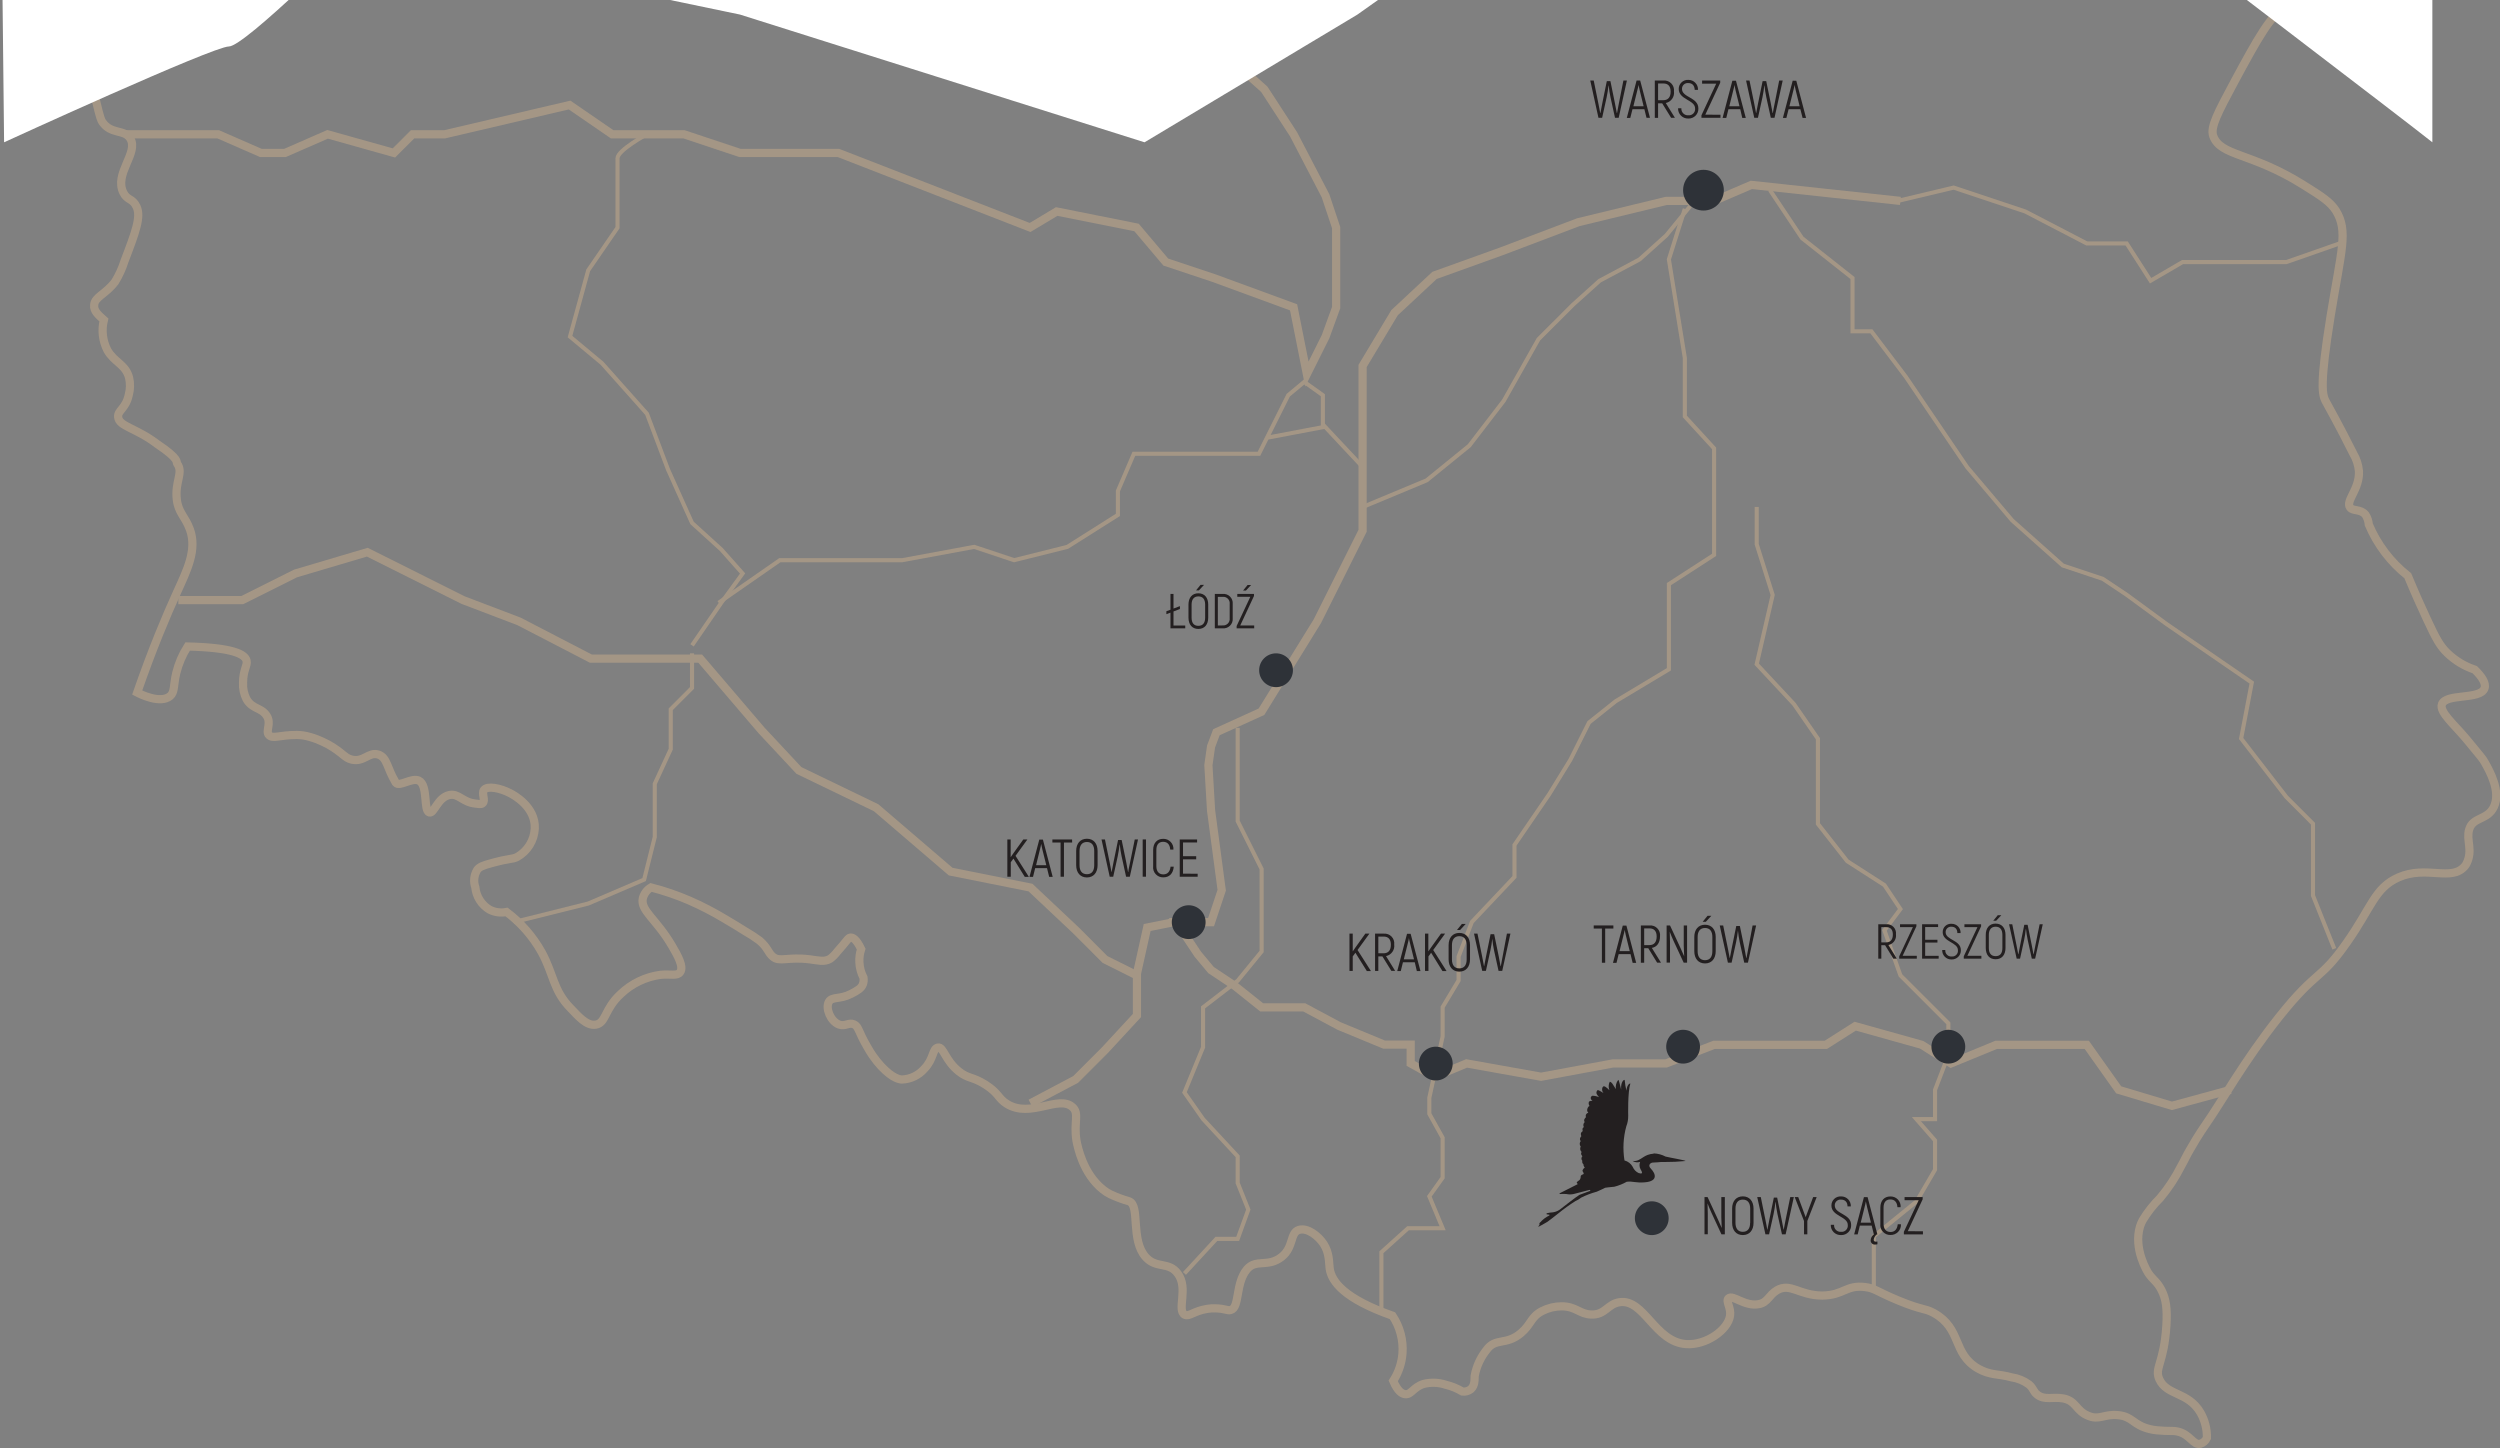 <?xml version="1.0" encoding="utf-8"?>
<!-- Generator: Adobe Illustrator 15.0.0, SVG Export Plug-In . SVG Version: 6.00 Build 0)  -->
<!DOCTYPE svg PUBLIC "-//W3C//DTD SVG 1.1//EN" "http://www.w3.org/Graphics/SVG/1.1/DTD/svg11.dtd">
<svg version="1.1" id="Layer_1" xmlns="http://www.w3.org/2000/svg" xmlns:xlink="http://www.w3.org/1999/xlink" x="0px" y="0px"
	 width="457.89px" height="265.208px" viewBox="0 0 457.89 265.208" enable-background="new 0 0 457.89 265.208"
	 xml:space="preserve">
<rect x="0" y="0" width="457.89" height="265.208" fill="#808080" stroke="none"/>
<path fill="none" stroke="#A49685" stroke-width="1.5" stroke-miterlimit="10" d="M193.867-156.246
	c-0.164,1.152-0.187,2.32-0.066,3.48c0.242,1.86,0.793,3.664,1.625,5.344c1.883,4.254,2.386,4.676,3.07,6.399
	c1.707,4.382,0.301,6.308,1.141,8.964c2.082,6.629,14.324,9,21.972,8.579c4.481-0.329,8.872-1.403,13-3.18
	c0.973-0.418,1.797-0.789,2.48-1.141c1.563-0.719,3.082-1.527,4.551-2.414c1.953-1.269,1.883-1.656,2.926-1.949
	c1.426-0.371,2.938-0.219,4.262,0.426c4.828,1.949,23.723,3.414,28.5,3.578c2.535,0.117,5.063,0.367,7.574,0.75
	c13.371,1.769,13.328-0.906,19.762,1.207l12.676,1.5c0.059,0,10.906,0.848,56.063-3.125c2.594-0.227,4.875-0.559,6.824-2.207
	c1.313-1.141,1.5-2.106,2.926-2.567c2.25-0.75,4.68,0.75,5.398,1.211c1.383,0.844,1.398,1.348,3.203,2.782
	c1.199,0.925,2.484,1.73,3.84,2.406c5.133,2.73,6.945,1.949,9.527,3.984c1.617,1.266,2.473,2.821,3.531,5.25
	c2.648,6.387,4.559,13.055,5.691,19.875c1.211,6.082,2.852,12.071,4.906,17.922c7.996,22.906,7.648,25.043,9.473,26.852
	c1.824,1.808,5.504,4.761,5.293,8.496c-0.156,2.574-1.949,4.082-1.063,6.324c0.598,1.453,1.949,2.07,2.414,4.262
	c0.098,0.441,0.234,1.226,0.324,1.836c0.223,1.558,0.188,2.504,1.234,9.398c1.156,7.5,1.676,9.402,0.43,11.938
	c-1.566,3.218-5.012,5.515-5.633,5.949c-5.332,3.75-8.094,1.445-12.57,4.64c-3.449,2.477-5.609,6.489-9.945,14.516
	c-2.926,5.473-4.426,8.25-3.84,9.875c1.352,3.75,6.879,2.926,16.5,8.949c3.309,2.071,4.949,3.098,6,4.77
	c2.25,3.703,0.977,7.164-0.977,19.125c-2.09,12.871-1.5,14.551-0.973,15.652c0.449,0.848,2.648,4.738,5.094,9.66
	c0.586,0.981,0.941,2.078,1.047,3.219c0.16,3.305-2.504,5.438-1.633,6.66c0.563,0.75,1.898,0.199,2.836,1.34
	c0.344,0.535,0.551,1.149,0.598,1.785c1.551,3.68,4.008,6.906,7.141,9.383c1.313,3.156,2.52,5.852,3.48,7.891
	c1.738,3.75,2.453,4.996,3.75,6.254c1.43,1.382,3.152,2.425,5.039,3.054c1.172,1.141,2.129,2.43,1.785,3.41
	c-0.75,2.168-7.07,0.872-7.801,2.926c-0.5,1.457,2.25,3.676,4.555,6.465c2.633,3.18,2.926,3.504,3.344,4.27
	c0.887,1.574,2.926,5.25,1.629,8.039c-1.172,2.504-3.902,1.82-4.547,4.191c-0.563,1.948,0.75,3.75-0.465,6.194
	c-0.082,0.176-0.188,0.336-0.316,0.481c-2.414,2.926-7.012-0.195-12.156,2.069c-4.371,1.949-4.875,5.414-9.457,11.935
	c-4.965,7.108-5.371,4.804-12.375,13.582c-6.418,8.062-10.727,15.854-13.441,19.694c0,0-1.5,2.146-2.766,4.402
	c-0.977,1.642-0.922,1.778-1.77,3.271c-1.051,2.094-2.344,4.055-3.848,5.848c-1.227,1.214-2.297,2.574-3.188,4.05
	c-0.207,0.371-0.371,0.758-0.496,1.164c-1.238,4.094,1.359,8.293,1.555,8.579c0.875,1.246,1.566,1.5,2.348,3
	c0.875,1.664,1.109,3.449,0.93,6.535c-0.438,7.062-2.25,7.729-1.285,9.883c1.383,3,5.25,2.25,7.5,6.046
	c0.824,1.422,1.242,3.043,1.207,4.688c-0.234,0.508-0.672,0.894-1.207,1.062c-1.328,0.301-1.891-1.777-4.191-2.25
	c-0.914-0.203-1.41,0-3.797-0.222c-0.426-0.043-0.848-0.117-1.266-0.219c-3.121-0.75-3.09-2.31-5.852-2.56
	c-2.535-0.229-3.387,0.978-5.398,0.137c-2.297-0.901-2.211-2.762-4.621-3.194c-1.891-0.345-3.41,0.39-4.77-0.711
	c-0.75-0.595-0.605-1.074-1.5-1.849c-0.934-0.69-2.027-1.14-3.18-1.304c-2.453-0.684-3.898-0.329-6.129-1.606
	c-4.762-2.758-2.922-7.288-8.098-10.168c-1.809-0.976-1.949-0.405-6.617-2.34c-3.949-1.651-4.191-2.207-6-2.422
	c-3.465-0.429-3.898,1.5-7.797,1.56c-4.246,0-5.852-2.406-8.305-0.978c-1.5,0.864-1.68,2.25-3.352,2.551
	c-2.559,0.496-4.746-1.801-5.543-1.065c-0.563,0.526,0.512,1.726,0.285,3.194c-0.414,2.664-4.441,5.431-8.031,5.192
	c-5.777-0.391-7.703-8.379-12.227-7.672c-2.203,0.336-2.617,2.371-5.191,2.25c-2.113-0.067-2.773-1.5-5.398-1.5
	c-1.234,0-2.453,0.293-3.555,0.854c-2.145,1.109-1.949,2.399-3.898,4.052c-2.777,2.332-4.645,0.75-6.332,3.125
	c-1.086,1.366-1.82,2.979-2.137,4.694c0,1.345-0.164,1.949-0.75,2.485c-0.43,0.32-0.969,0.464-1.5,0.402
	c-0.949-0.57-1.977-0.992-3.055-1.25c-1.305-0.431-2.707-0.481-4.039-0.152c-1.953,0.617-2.25,2.011-3.398,1.882
	c-0.539-0.058-1.352-0.488-2.184-2.437c0.969-1.5,1.551-3.215,1.695-4.996c0.188-2.449-0.457-4.892-1.824-6.938
	c-8.879-3.125-11.16-6.261-11.504-8.617c-0.164-1.151,0-2.819-1.125-4.551c-0.973-1.461-2.926-3-4.5-2.558
	c-1.703,0.526-0.898,3.164-3.203,4.972c-2.496,1.95-4.657,0.286-6.328,2.25c-2.176,2.618-1.278,7.051-3,7.465
	c-0.586,0.149-0.977-0.265-2.778-0.315c-0.5-0.021-1.004,0.015-1.5,0.097c-2.511,0.399-3.297,1.5-4.125,1.071
	c-1.5-0.817,0.75-4.875-1.273-7.535c-1.649-2.25-3.899-0.848-5.852-3c-2.871-3.164-0.972-9.473-3.066-10.239
	c-1.16-0.332-2.293-0.754-3.391-1.265c-0.484-0.235-0.945-0.524-1.363-0.864c-3.699-2.925-4.656-7.875-4.875-8.964
	c-0.547-3.383,0.586-5.047-0.75-6.18c-2.535-2.25-7.703,2.125-12-0.57c-1.606-0.973-1.434-1.95-3.977-3.555
	c-2.339-1.461-3.074-1.027-4.761-2.349c-2.586-2.008-2.864-4.64-3.899-4.41c-1.035,0.234-0.707,2.078-2.492,3.902
	c-1.027,1.176-2.492,1.883-4.055,1.95c-0.39,0-1.695-0.149-3.828-2.414c-0.566-0.614-1.09-1.262-1.558-1.95
	c-0.352-0.507-0.68-1.035-0.977-1.578c-1.723-2.922-1.559-3.75-2.465-4.168c-0.91-0.422-1.582,0.465-2.722,0.043
	c-1.539-0.569-2.559-3-1.856-4.19c0.61-0.978,2.027-0.375,4.059-1.427c1.199-0.62,1.883-1.026,2.16-1.762
	c0.141-0.386,0.18-0.808,0.113-1.215c-0.449-0.863-0.703-1.816-0.75-2.789c-0.047-0.828,0.063-1.652,0.324-2.437
	c-0.871-1.785-1.5-2.146-1.953-2.117c-0.449,0.031-0.75,0.75-2.438,2.604c-0.367,0.492-0.805,0.927-1.297,1.297
	c-1.078,0.63-2.121,0.293-3.676,0.099c-4.133-0.528-5.578,0.582-6.824-0.504c-0.899-0.75-0.875-1.606-2.414-2.927
	c-0.863-0.641-1.766-1.227-2.699-1.754c-0.977-0.629-2.25-1.394-3.7-2.25c-2.082-1.254-4.246-2.371-6.472-3.344
	c-2.274-0.983-4.621-1.785-7.02-2.402c-0.746,0.441-1.285,1.164-1.5,2.005c-0.472,2.25,2.446,3.75,5.324,8.659
	c1.051,1.785,2.25,3.902,1.5,4.875c-0.546,0.75-1.679,0.281-3.621,0.474c-2.726,0.379-5.265,1.604-7.254,3.511
	c-3,2.747-2.66,5.297-4.55,5.61c-1.719,0.301-3.293-1.634-4.621-3c-3.219-3.271-3.075-6.203-5.325-10.306
	c-1.605-2.858-3.785-5.354-6.406-7.328c-1.059,0.212-2.156,0.063-3.117-0.426c-1.473-0.871-2.438-2.394-2.606-4.097
	c-0.371-1.063-0.242-2.235,0.348-3.192c0.418-0.543,0.973-0.797,2.781-1.276c3.278-0.892,3.547-0.613,4.5-1.063
	c1.926-1.065,3.16-3.054,3.262-5.25c0.164-3.976-3.898-6.144-4.543-6.468c-1.758-0.922-4.164-1.403-4.766-0.575
	c-0.476,0.668,0.348,1.95-0.246,2.43c-0.324,0.285-0.84,0.099-1.246,0.067c-2.437-0.204-3.117-1.95-4.875-1.567
	c-2.144,0.492-2.742,3.418-3.629,3.195c-1.132-0.277-0.187-5.043-1.949-5.851c-1.312-0.57-3.547,1.207-4.191,0.414l-0.071-0.121
	c-1.566-2.595-1.5-4.5-3.125-5.047c-1.742-0.57-2.648,1.43-4.875,0.922c-1.367-0.324-1.582-1.224-4.312-2.771
	c-0.684-0.367-1.387-0.69-2.109-0.972c-0.407-0.157-0.817-0.293-1.239-0.407c-0.781-0.238-1.593-0.363-2.414-0.367
	c-3.187,0-4.328,0.75-5.07,0.056c-0.742-0.699,0.48-2.141-0.426-3.551c-0.976-1.559-2.598-1.183-3.699-3.035
	c-0.488-0.949-0.711-2.012-0.645-3.074c0-2.305,0.848-3.106,0.645-3.992c-0.262-1.161-2.375-2.407-10.801-2.61
	c-0.945,1.481-1.644,3.11-2.07,4.817c-0.555,2.316-0.262,3.539-1.125,4.265c-1.797,1.5-5.52-0.367-6.043-0.644
	c2.828-8.129,5.363-14.114,7.254-18.27c1.886-4.156,3.75-7.844,2.414-11.582c-0.879-2.422-2.145-3.074-2.414-5.547
	c-0.375-3.316,1.281-4.875,0.066-6.535c-0.203-0.285,0.524-0.793-3.629-3.562c-3.902-3-7.027-3.215-7.179-4.973
	c-0.106-1.238,1.41-1.5,1.949-4.063c0.277-1.019,0.297-2.093,0.062-3.121c-0.633-2.468-2.707-2.804-3.976-5.039
	c-0.879-1.711-1.11-3.683-0.645-5.551C18.098,57.75,17.121,57,17.25,55.852c0.105-1.5,2.102-1.95,3.832-4.258
	c0.723-1.176,1.297-2.438,1.711-3.75c2.078-5.422,3.098-8.168,2.203-10.02c-0.75-1.562-1.672-1.066-2.414-2.558
	c-1.711-3.481,2.859-7.278,1.281-9.887c-1.054-1.754-3.523-0.688-5.121-3.043c-0.187-0.27-0.406-0.652-1.199-4.066
	c-0.602-2.52-0.902-3.786-0.93-4.192c-0.34-4.269,4.625-5.687,5.137-9.715c0.512-4.027-2.738-7.5-6-10.984
	c-6.344-6.75-10.727-6.176-13.363-11.867c-0.364-0.75-2.551-5.446-0.602-9.196c1.5-2.925,4.074-2.398,7.559-5.168
	c6.633-5.25,7.043-14.847,7.109-16.5c0.086-2.015-0.187-1.714-1.777-10.836c-1.559-9-0.973-7.687-2.481-16.14
	c-0.75-4.426-0.75-9-1.711-13.363c-0.367-1.743-1.07-4.735,0.528-6.946c0.683-0.902,1.617-1.578,2.683-1.949
	c12.676-5.012,19.086-7.5,21.309-8.012c12.074-2.714,9-3.636,22.422-6.89c10.5-2.551,21.047-5.133,31.586-7.653
	c3.133-0.597,6.082-1.937,8.601-3.898c2.61-2.145,3-3.75,6.532-8.145c3.359-4.187,5.046-6.285,6.75-7.179
	c4.32-2.293,8.777-1.364,15.503-3.84l1.239-0.488c2.64-1.118,5.093-2.633,7.273-4.5c4.176-3.5,19.934-8.918,36.75-11.024
	c5.356-0.668,10.746-0.992,16.141-0.976c0.652,0.269,1.59,0.675,2.699,1.207c0.922,0.461,1.598,0.847,2.055,1.074
	c2.25,1.074,4.359,2.316,5.593,3.058c1.758,1,3.454,2.102,5.071,3.309c1.847,1.328,3.488,2.918,4.875,4.719
	c0.836,1.109,1.551,2.297,2.14,3.554c0.059,0.75-0.105,1.395-0.496,1.559c-0.644,0.285-1.605-0.973-1.711-1.055
	c-0.453-0.609-0.75-1.32-0.855-2.07C207.047-147.156,204.121-150,193.867-156.246z"/>
<polyline fill="none" stroke="#A49685" stroke-width="1.5" points="408.523,199.613 397.801,202.539 388.051,199.613 
	382.199,191.363 365.625,191.363 357.336,194.773 351.977,191.363 339.789,187.949 334.426,191.363 313.949,191.363 
	305.176,194.773 295.426,194.773 282.262,197.211 268.613,194.773 262.762,197.211 258.375,194.773 258.375,191.324 253.5,191.324 
	245.25,187.914 238.875,184.5 231.074,184.5 226.199,180.602 221.812,177.676 219.375,174.75 215.477,168.898 221.812,168.898 
	223.762,163.051 221.812,148.426 221.324,140.137 221.812,136.727 222.797,134.109 231.047,130.359 241.281,113.781 249.57,97.207 
	249.57,67.02 255.422,57.27 262.734,50.445 274.949,46.051 289.086,40.695 305.176,36.797 313.949,36.797 320.773,33.863 
	348.074,36.797 "/>
<polyline fill="none" stroke="#A49685" stroke-width="1.5" points="208.164,-125.062 203.289,-95.812 203.289,-72.898 
	201.824,-61.199 208.164,-54.375 208.164,-27.074 213.523,-10.5 215.477,-3.188 222.301,8.062 231.562,16.352 236.926,24.602 
	242.773,35.852 244.727,41.699 244.727,56.324 242.773,61.688 239.363,68.512 236.926,56.289 222.301,50.926 213.523,48 
	208.164,41.664 193.539,38.738 188.664,41.664 153.562,28.012 135.523,28.012 125.289,24.602 112.125,24.602 104.324,19.238 
	81.414,24.602 75.562,24.602 72.148,28.012 60,24.602 52.199,28.012 47.773,28.012 39.977,24.602 22.914,24.602 "/>
<polyline fill="none" stroke="#A49685" stroke-width="1.5" points="32.664,109.914 44.363,109.914 54.113,105.039 67.273,101.137 
	84.824,109.914 95.062,113.812 108.227,120.637 128.25,120.637 139.5,133.801 146.324,141.113 160.461,147.938 174.113,159.637 
	188.738,162.562 197.023,170.363 202.387,175.734 208.238,178.656 208.238,186 202.387,192.328 197.023,197.699 188.738,202.078 "/>
<polyline fill="none" stroke="#A49685" stroke-width="1.5" points="208.164,178.648 210.113,169.875 214.988,168.898 "/>
<polyline fill="none" stroke="#A49685" stroke-width="0.75" points="343.199,235.695 343.199,226.426 351,220.086 354.414,214.238 
	354.414,208.875 351,204.977 354.414,204.977 354.414,199.613 356.852,193.273 356.852,187.426 348.074,178.648 345.148,170.398 
	348.074,166.5 345.148,162.113 338.324,157.727 332.961,150.898 332.961,135.301 328.574,128.961 321.75,121.648 324.676,108.977 
	321.75,99.676 321.75,92.852 "/>
<polyline fill="none" stroke="#A49685" stroke-width="0.75" points="308.586,38.25 305.664,47.512 308.586,65.551 308.586,76.273 
	313.949,82.125 313.949,101.625 305.664,106.988 305.664,122.586 295.914,128.438 291.039,132.336 287.625,139.164 283.727,145.5 
	277.387,154.762 277.387,160.613 269.586,168.863 267.148,175.199 267.148,179.586 264.227,184.461 264.227,189.824 
	261.789,201.074 261.789,204 264.227,208.387 264.227,215.699 261.789,219.113 264.227,224.961 257.887,224.961 253.012,229.352 
	253.012,239.586 "/>
<polyline fill="none" stroke="#A49685" stroke-width="0.75" points="226.688,133.312 226.688,150.383 231.074,159.156 
	231.074,174.27 226.688,179.633 220.352,184.5 220.352,191.805 216.938,200.094 220.352,204.969 226.688,211.793 226.688,216.668 
	228.637,221.543 226.688,226.906 222.789,226.906 216.938,233.242 "/>
<polyline fill="none" stroke="#A49685" stroke-width="0.75" points="94.086,168.898 107.738,165.488 117.977,161.102 
	119.926,153.301 119.926,143.551 122.852,137.211 122.852,129.898 126.75,126 126.75,119.664 "/>
<polyline fill="none" stroke="#A49685" stroke-width="0.75" points="427.539,173.773 423.637,164.023 423.637,150.863 
	418.762,145.988 410.477,135.262 412.426,125.023 396.824,114.301 389.512,108.938 385.125,106.012 377.813,103.574 368.551,95.324 
	360.301,85.574 349.051,69 342.75,60.676 339.301,60.676 339.301,50.926 330.039,43.613 324.188,34.836 "/>
<polyline fill="none" stroke="#A49685" stroke-width="0.75" points="428.512,44.586 418.762,48 399.75,48 393.898,51.414 
	389.512,44.586 382.199,44.586 370.949,38.738 357.824,34.359 347.586,36.797 "/>
<polyline fill="none" stroke="#A49685" stroke-width="0.75" points="249.602,92.852 261.301,87.977 269.102,81.637 275.438,73.387 
	281.773,62.137 288.113,55.801 292.988,51.414 300.301,47.512 305.176,43.125 309.563,37.762 "/>
<path fill="none" stroke="#A49685" stroke-width="0.75" d="M126.75,118.199l5.363-7.801l3.899-5.359l-3.899-4.391l-5.363-4.875
	l-4.387-9.75L118.5,75.789l-8.25-9.266l-5.852-4.875l3.34-12.148l5.364-7.801V28.988c0-1.465,5.359-4.386,5.359-4.386"/>
<polyline fill="none" stroke="#A49685" stroke-width="0.75" points="131.625,110.398 142.836,102.602 165.262,102.602 
	178.426,100.164 185.738,102.602 195.488,100.164 204.75,94.312 204.75,89.926 207.676,83.109 230.586,83.109 235.949,72.383 
	238.875,69.945 242.289,72.383 242.289,78.234 232.051,80.176 "/>
<line fill="none" stroke="#A49685" stroke-width="0.75" x1="249.602" y1="85.547" x2="242.289" y2="77.738"/>
<path fill-rule="evenodd" clip-rule="evenodd" fill="#231F20" d="M302.872,211.298c-0.375,0.025-0.747,0.108-1.104,0.235
	c-0.252,0.099-0.496,0.223-0.722,0.369c-0.777,0.499-1.183,0.838-2.047,0.722c0.413,0.272,0.928,0.341,1.397,0.187
	c-0.181,0.447-0.143,0.954,0.094,1.371c0.549,0.895,0.094,0.792-0.36,0.672c-0.492-0.229-0.879-0.635-1.085-1.134
	c-0.319-0.583-0.864-1.01-1.51-1.175c-0.339-2.084-0.226-4.223,0.334-6.258c0.244-0.616,0.36-1.272,0.346-1.934
	c0,0-0.109-4.364,0.394-5.893c-0.143-0.041-0.634,0.233-0.721,1.308c-0.15-0.628-0.255-1.263-0.315-1.905
	c0-0.273-0.781,0.174-0.649,1.71c-0.297-1.06-0.36-1.716-0.541-1.781c-0.364,0.481-0.519,1.091-0.425,1.688
	c-0.585-0.879-0.721-1.297-1.126-1.349c-0.236,0.485-0.26,1.048-0.057,1.552c0,0-0.721-0.774-1.04-0.722
	c-0.315,0.049-0.458,0.829-0.034,1.247c-0.413-0.219-0.837-0.571-1.104-0.542c-0.252,0.237-0.274,0.629-0.042,0.887l0.309,0.398
	c-0.376-0.158-0.777-0.248-1.184-0.259c-0.236,0.06-0.379,0.304-0.315,0.54c0.016,0.079,0.057,0.151,0.113,0.206
	c0.225,0.182,0.18,0.174,0.18,0.174s-0.525,0-0.639,0.195c-0.09,0.263-0.045,0.552,0.121,0.773c-0.267,0-0.59,0.722-0.368,1.045
	c0.139,0.195,0.108,0.18,0.153,0.188c-0.312,0.041-0.529,0.323-0.491,0.635c0.007,0.06,0.022,0.12,0.049,0.173
	c-0.158,0.116-0.511,0.525-0.237,0.893c-0.259,0.236-0.322,0.617-0.157,0.924c-0.391,0.219-0.203,0.628-0.203,0.721
	c0,0.095-0.548,0.195-0.259,0.951c0,0-0.478,0.454-0.109,0.883c-0.244,0.288-0.244,0.717,0,1.006
	c-0.18,0.33-0.112,0.744,0.165,0.996c-0.251,0.397,0.053,0.614,0.132,0.796c-0.222,0.229-0.222,0.597,0,0.825
	c-0.075,0.229,0.008,0.48,0.203,0.62c-0.008,0.229,0.082,0.446,0.244,0.607c-0.177,0.114-0.315,0.279-0.398,0.475
	c-0.105,0.304,0.327,0.47,0.161,0.721c-0.195,0.075-0.507,0.21-0.514,0.405c0.019,0.24-0.053,0.478-0.195,0.673
	c-0.144,0.134-0.646,0.386-0.504,0.54c0.143,0.15,0.143,0.236,0.143,0.236l-3.342,1.687c0.008,0.071,0.071,0.12,0.143,0.116
	c0.383-0.034,0.77-0.034,1.153,0c0.424,0.095,0.867,0.095,1.291,0c0.417-0.087,2.032-0.548,2.926-0.759
	c0.124,0,0.195,0.079,0.102,0.188c-0.792,0.296-1.716,0.619-1.945,0.722c-0.391,0.209-3.034,2.248-3.425,2.567
	c-0.405,0.331-0.891,0.55-1.408,0.628c-0.376,0.021-0.755,0.079-1.123,0.165c-0.124,0.056-0.079,0.21,0,0.218
	c0.079,0.003,0.533,0.033,0.496,0.12c-0.034,0.086-0.268,0.188-0.481,0.305c-0.342,0.203-0.657,0.446-0.946,0.721
	c-0.108,0.143-0.236,0.274-0.383,0.383c-0.079,0.083-0.098,0.207-0.049,0.308c0.037,0.087,0,0.132-0.102,0.21
	c-0.063,0.062-0.098,0.145-0.094,0.229c0.102-0.034,1.349-0.721,1.652-0.92c0.305-0.203,1.536-1.183,1.99-1.535
	c1.003-0.823,2.055-1.578,3.151-2.273c0.364-0.149,0.706-0.353,1.01-0.607c0.92-0.463,1.886-0.83,2.885-1.101
	c0.221-0.067,1.543-0.722,1.543-0.722s0.991-0.138,1.671-0.187c0.793-0.203,1.559-0.508,2.272-0.91
	c1.104-0.138,1.638,0.244,3.309,0.103c2.438-0.202,2.039-1.537,1.097-2.523c-0.62-0.643,0-1.033,0.236-1.082
	c0.24-0.053,0.432,0,1.003-0.061c0.424-0.056,0.849-0.075,1.276-0.056c1.285,0.008,2.573-0.054,3.85-0.181
	c0.067-0.124-2.603-0.563-3.654-0.814c-0.668-0.353-1.408-0.553-2.163-0.583"/>
<circle fill="#2E3238" cx="312" cy="34.832" r="3.73"/>
<circle fill="#2E3238" cx="217.716" cy="168.898" r="3.095"/>
<path fill="#231F20" d="M315.914,219.25v6.823h-0.621l-1.859-4.012c-0.219-0.457-0.563-1.312-0.691-1.656
	c0,0.508,0.047,1.289,0.047,1.828v3.825h-0.602v-6.809h0.563l1.844,3.977c0.234,0.484,0.586,1.296,0.75,1.687
	c0-0.504-0.074-1.391-0.074-1.973v-3.69H315.914z"/>
<path fill="#231F20" d="M320.559,223.961v-2.591c0-1.055-0.457-1.655-1.352-1.655c-0.891,0-1.344,0.601-1.344,1.655v2.591
	c0,1.055,0.461,1.655,1.344,1.655c0.887,0,1.336-0.601,1.336-1.655H320.559z M317.25,223.961v-2.591c0-1.379,0.75-2.25,1.957-2.25
	s1.965,0.863,1.965,2.25v2.591c0,1.379-0.75,2.25-1.965,2.25S317.25,225.34,317.25,223.961z"/>
<path fill="#231F20" d="M328.551,219.25l-1.5,6.823h-0.672l-0.832-3.75c-0.121-0.547-0.281-1.597-0.332-2.144h-0.039
	c-0.066,0.722-0.18,1.437-0.328,2.144l-0.832,3.75h-0.668l-1.5-6.823h0.652l0.855,4.207c0.098,0.495,0.293,1.448,0.328,1.741h0.039
	c0.059-0.293,0.219-1.147,0.352-1.84l0.816-4.004h0.609l0.816,4.004c0.137,0.692,0.293,1.547,0.355,1.84h0.035
	c0.039-0.293,0.234-1.246,0.332-1.741l0.859-4.207H328.551z"/>
<path fill="#231F20" d="M330.414,223.629l-1.703-4.379h0.645l0.973,2.633c0.129,0.344,0.266,0.694,0.391,1.051l0.391-1.067
	l0.977-2.616h0.645l-1.711,4.37v2.453h-0.605V223.629z"/>
<path fill="#231F20" d="M335.316,224.328h0.609c-0.063,0.731,0.543,1.345,1.273,1.289c0.719,0.071,1.316-0.534,1.238-1.254
	c0-1.582-3-1.59-3-3.565c-0.008-0.965,0.809-1.731,1.77-1.668c1.012-0.024,1.832,0.819,1.785,1.832h-0.605
	c0-0.856-0.512-1.246-1.164-1.246c-0.641-0.078-1.199,0.437-1.172,1.082c0,1.582,3,1.5,3,3.565c0.043,1.032-0.801,1.879-1.828,1.849
	C336.156,226.262,335.277,225.395,335.316,224.328z"/>
<path fill="#231F20" d="M342.676,223.938l-0.707-2.829c-0.105-0.418-0.203-0.906-0.23-1.07c0,0.164-0.129,0.652-0.234,1.07
	l-0.703,2.829H342.676z M343.859,227.387v0.504c-0.129,0.043-0.262,0.062-0.398,0.058c-0.461,0.06-0.867-0.319-0.84-0.785
	c0.027-0.43,0.238-0.827,0.586-1.081l-0.398-1.605h-2.168l-0.395,1.605h-0.645l1.789-6.824h0.668l1.793,6.824h-0.105
	c-0.309,0.241-0.512,0.594-0.57,0.983c-0.008,0.207,0.168,0.375,0.375,0.353C343.656,227.426,343.758,227.414,343.859,227.387z"/>
<path fill="#231F20" d="M344.398,224.148v-2.964c0-1.313,0.75-2.047,1.824-2.047c1.094-0.039,1.977,0.883,1.891,1.972h-0.586
	c-0.066-0.968-0.539-1.425-1.305-1.425s-1.238,0.488-1.238,1.5v2.964c0,1.012,0.527,1.5,1.277,1.5s1.227-0.472,1.324-1.418h0.586
	c0.059,1.086-0.824,1.993-1.91,1.965C345.141,226.23,344.258,225.258,344.398,224.148z"/>
<polygon fill="#231F20" points="352.199,225.512 352.199,226.083 348.703,226.083 348.703,225.617 351.422,219.82 348.832,219.82 
	348.832,219.25 352.148,219.25 352.148,219.656 349.418,225.504 "/>
<polygon fill="#231F20" points="295.5,170.07 294,170.07 294,176.333 293.398,176.333 293.398,170.07 291.898,170.07 291.898,169.5 
	295.5,169.5 "/>
<path fill="#231F20" d="M298.5,174.211l-0.703-2.828c-0.105-0.422-0.203-0.906-0.234-1.074c0,0.168-0.129,0.652-0.234,1.074
	l-0.703,2.828H298.5z M298.637,174.75h-2.168l-0.398,1.604h-0.645l1.793-6.824h0.668l1.789,6.824h-0.645L298.637,174.75z"/>
<path fill="#231F20" d="M301.141,173.102h0.945c0.883,0,1.34-0.555,1.34-1.563c0-1.004-0.457-1.5-1.332-1.5h-0.953V173.102z
	 M301.891,173.672h-0.75v2.66h-0.609V169.5h1.563c1.137-0.113,2.09,0.858,1.949,1.995c0,1.192-0.563,1.949-1.5,2.121l1.68,2.707
	h-0.707L301.891,173.672z"/>
<path fill="#231F20" d="M309,169.5v6.823h-0.621l-1.867-4.012c-0.211-0.457-0.563-1.312-0.691-1.656
	c0,0.508,0.051,1.289,0.051,1.828v3.825h-0.621V169.5h0.621l1.848,3.977c0.23,0.484,0.582,1.296,0.75,1.687
	c0-0.504-0.082-1.391-0.082-1.973v-3.69H309z"/>
<path fill="#231F20" d="M312.75,167.73h0.699l-1.023,1.103h-0.574L312.75,167.73z M313.629,174.211v-2.591
	c0-1.055-0.457-1.655-1.344-1.655s-1.352,0.601-1.352,1.655v2.591c0,1.055,0.457,1.655,1.352,1.655
	C313.176,175.867,313.629,175.266,313.629,174.211z M310.32,174.211v-2.591c0-1.379,0.75-2.25,1.965-2.25s1.957,0.863,1.957,2.25
	v2.591c0,1.379-0.75,2.25-1.957,2.25S310.32,175.59,310.32,174.211z"/>
<path fill="#231F20" d="M321.645,169.5l-1.5,6.823h-0.676l-0.824-3.75c-0.148-0.707-0.262-1.422-0.328-2.144
	c-0.078,0.718-0.191,1.437-0.34,2.144l-0.824,3.75h-0.676l-1.5-6.823h0.633l0.859,4.207c0.098,0.495,0.293,1.448,0.332,1.741h0.035
	c0.063-0.293,0.219-1.147,0.355-1.84l0.816-4.004h0.66l0.824,4.004c0.137,0.692,0.293,1.547,0.344,1.84h0.047
	c0.039-0.293,0.23-1.246,0.328-1.741L321,169.5H321.645z"/>
<path fill="#231F20" d="M344.574,172.605h0.875c0.816,0,1.238-0.519,1.238-1.441c0-0.922-0.422-1.354-1.23-1.354h-0.883V172.605z
	 M345.27,173.121h-0.695v2.462h-0.559v-6.302h1.441c1.055-0.101,1.93,0.797,1.801,1.849c0.121,0.914-0.484,1.769-1.387,1.957
	l1.543,2.496h-0.645L345.27,173.121z"/>
<polygon fill="#231F20" points="351.074,175.059 351.074,175.583 347.852,175.583 347.852,175.156 350.355,169.809 348,169.809 
	348,169.281 351,169.281 351,169.656 348.48,175.059 "/>
<polygon fill="#231F20" points="355.078,175.066 355.078,175.583 352.043,175.583 352.043,169.281 354.977,169.281 354.977,169.793 
	352.605,169.793 352.605,172.125 354.855,172.125 354.855,172.637 352.605,172.637 352.605,175.066 "/>
<path fill="#231F20" d="M355.727,174h0.563c-0.059,0.676,0.5,1.241,1.176,1.19c0.664,0.063,1.215-0.5,1.141-1.16
	c0-1.457-2.789-1.5-2.789-3.285c-0.031-0.897,0.73-1.62,1.625-1.547c0.938-0.019,1.695,0.763,1.652,1.696H358.5
	c0-0.793-0.465-1.157-1.066-1.157c-0.59-0.065-1.105,0.41-1.078,1.008c0,1.453,2.789,1.402,2.789,3.285
	c0.035,0.949-0.742,1.731-1.695,1.703C356.48,175.77,355.684,174.969,355.727,174z"/>
<polygon fill="#231F20" points="362.902,175.059 362.902,175.583 359.676,175.583 359.676,175.156 362.184,169.809 359.797,169.809 
	359.797,169.281 362.852,169.281 362.852,169.656 360.336,175.059 "/>
<path fill="#231F20" d="M365.902,167.625h0.652l-0.945,1.012h-0.531L365.902,167.625z M366.75,173.625v-2.392
	c0-0.968-0.422-1.5-1.238-1.5s-1.246,0.563-1.246,1.5v2.392c0,0.977,0.422,1.5,1.246,1.5S366.75,174.602,366.75,173.625z
	 M363.703,173.625v-2.392c0-1.269,0.668-2.07,1.809-2.07s1.809,0.802,1.809,2.07v2.392c0,1.272-0.676,2.069-1.809,2.069
	S363.703,174.898,363.703,173.625z"/>
<path fill="#231F20" d="M374.145,169.281l-1.395,6.302h-0.613l-0.75-3.427c-0.141-0.655-0.242-1.315-0.309-1.979h-0.039
	c-0.066,0.664-0.168,1.324-0.305,1.979l-0.75,3.427h-0.617l-1.395-6.302h0.586l0.785,3.888c0.09,0.457,0.27,1.336,0.309,1.604h0.039
	c0.051-0.269,0.195-1.058,0.32-1.695l0.75-3.698h0.609l0.75,3.698c0.125,0.638,0.27,1.427,0.32,1.695h0.039
	c0.035-0.269,0.219-1.147,0.309-1.604l0.785-3.888H374.145z"/>
<polygon fill="#231F20" points="248.25,174.504 247.762,175.172 247.762,177.833 247.164,177.833 247.164,171 247.762,171 
	247.762,174.254 248.316,173.453 250.066,171 250.816,171 248.641,174 251.094,177.855 250.344,177.855 "/>
<path fill="#231F20" d="M252.449,174.602h0.945c0.895,0,1.352-0.555,1.352-1.563c0-1.004-0.457-1.5-1.336-1.5h-0.961V174.602z
	 M253.199,175.172h-0.75v2.66h-0.598V171h1.559c1.137-0.109,2.086,0.858,1.949,1.995c0.133,0.988-0.523,1.914-1.5,2.121l1.672,2.707
	h-0.695L253.199,175.172z"/>
<path fill="#231F20" d="M258.984,175.711l-0.699-2.828c-0.113-0.422-0.211-0.906-0.234-1.074c0,0.168-0.125,0.652-0.23,1.074
	l-0.707,2.828H258.984z M259.125,176.25h-2.168l-0.398,1.604h-0.645l1.793-6.824h0.66l1.801,6.824H259.5L259.125,176.25z"/>
<polygon fill="#231F20" points="262.117,174.504 261.629,175.172 261.629,177.833 261,177.833 261,171 261.609,171 261.609,174.254 
	262.164,173.453 263.926,171 264.676,171 262.5,174 264.945,177.855 264.195,177.855 "/>
<path fill="#231F20" d="M267.75,169.23h0.699l-1.023,1.103h-0.574L267.75,169.23z M268.629,175.711v-2.591
	c0-1.055-0.457-1.655-1.344-1.655s-1.352,0.601-1.352,1.655v2.591c0,1.055,0.457,1.655,1.352,1.655
	C268.176,177.367,268.629,176.766,268.629,175.711z M265.32,175.711v-2.591c0-1.379,0.75-2.25,1.965-2.25s1.957,0.863,1.957,2.25
	v2.591c0,1.379-0.75,2.25-1.957,2.25S265.32,177.09,265.32,175.711z"/>
<path fill="#231F20" d="M276.645,171l-1.5,6.823h-0.676l-0.824-3.75c-0.148-0.707-0.262-1.422-0.328-2.144
	c-0.078,0.718-0.191,1.437-0.34,2.144l-0.824,3.75h-0.676l-1.5-6.823h0.633l0.859,4.207c0.098,0.495,0.293,1.448,0.332,1.741h0.035
	c0.063-0.293,0.219-1.147,0.355-1.84l0.816-4.004h0.66l0.824,4.004c0.137,0.692,0.293,1.547,0.344,1.84h0.047
	c0.039-0.293,0.23-1.246,0.328-1.741L276,171H276.645z"/>
<polygon fill="#231F20" points="185.617,157.254 185.129,157.922 185.129,160.583 184.5,160.583 184.5,153.75 185.109,153.75 
	185.109,157.004 185.664,156.203 187.426,153.75 188.176,153.75 186,156.75 188.445,160.605 187.695,160.605 "/>
<path fill="#231F20" d="M191.633,158.461l-0.707-2.828c-0.102-0.422-0.199-0.906-0.231-1.074c0,0.168-0.129,0.652-0.234,1.074
	l-0.695,2.828H191.633z M191.766,159h-2.164l-0.399,1.604h-0.644l1.793-6.824h0.664l1.793,6.824h-0.645L191.766,159z"/>
<polygon fill="#231F20" points="196.371,154.32 194.871,154.32 194.871,160.583 194.25,160.583 194.25,154.32 192.75,154.32 
	192.75,153.75 196.359,153.75 "/>
<path fill="#231F20" d="M200.414,158.461v-2.591c0-1.055-0.457-1.655-1.34-1.655c-0.886,0-1.351,0.601-1.351,1.655v2.591
	c0,1.055,0.457,1.655,1.351,1.655C199.965,160.117,200.414,159.516,200.414,158.461z M197.109,158.461v-2.591
	c0-1.379,0.75-2.25,1.965-2.25c1.215,0,1.957,0.863,1.957,2.25v2.591c0,1.379-0.75,2.25-1.957,2.25
	C197.863,160.711,197.109,159.84,197.109,158.461z"/>
<path fill="#231F20" d="M208.434,153.75l-1.5,6.823h-0.684l-0.824-3.75c-0.153-0.707-0.262-1.422-0.332-2.144h-0.035
	c-0.079,0.718-0.192,1.437-0.34,2.144l-0.824,3.75h-0.645l-1.5-6.823h0.629l0.863,4.207c0.098,0.495,0.293,1.448,0.332,1.741h0.035
	c0.063-0.293,0.219-1.147,0.352-1.84l0.82-4.004h0.66l0.825,4.004c0.132,0.692,0.293,1.547,0.343,1.84h0.047
	c0-0.293,0.231-1.246,0.328-1.741l0.856-4.207H208.434z"/>
<rect x="209.289" y="153.75" fill="#231F20" width="0.605" height="6.823"/>
<path fill="#231F20" d="M211.207,158.648v-2.964c0-1.313,0.75-2.047,1.824-2.047c1.09-0.039,1.973,0.883,1.891,1.972h-0.586
	c-0.07-0.968-0.535-1.425-1.305-1.425c-0.773,0-1.238,0.488-1.238,1.5v2.964c0,1.012,0.523,1.5,1.273,1.5s1.231-0.472,1.329-1.418
	h0.585c-0.097,1.247-0.789,1.965-1.914,1.965C211.949,160.727,211.07,159.754,211.207,158.648z"/>
<polygon fill="#231F20" points="219.359,160.027 219.359,160.583 216.074,160.583 216.074,153.75 219.254,153.75 219.254,154.305 
	216.676,154.305 216.676,156.824 219.09,156.824 219.09,157.387 216.676,157.387 216.676,160.02 "/>
<polygon fill="#231F20" points="217.086,114.566 217.086,115.082 214.379,115.082 214.379,112.211 213.629,112.488 213.629,111.953 
	214.379,111.676 214.379,108.781 214.934,108.781 214.934,111.461 216.109,111.016 216.109,111.543 214.934,111.992 
	214.934,114.566 "/>
<path fill="#231F20" d="M219.883,107.125h0.644l-0.945,1.012h-0.523L219.883,107.125z M220.73,113.125v-2.391
	c0-0.968-0.429-1.5-1.246-1.5c-0.816,0-1.238,0.563-1.238,1.5v2.391c0,0.977,0.422,1.5,1.238,1.5
	C220.301,114.625,220.73,114.102,220.73,113.125z M217.676,113.125v-2.391c0-1.269,0.676-2.07,1.808-2.07
	c1.133,0,1.809,0.801,1.809,2.07v2.391c0,1.273-0.676,2.07-1.809,2.07C218.352,115.195,217.676,114.398,217.676,113.125z"/>
<path fill="#231F20" d="M223.91,114.551c0.766,0.082,1.41-0.571,1.313-1.336v-2.559c0.109-0.769-0.539-1.433-1.313-1.34h-0.855v5.25
	L223.91,114.551z M222.5,108.781h1.41c1.067-0.113,1.969,0.778,1.867,1.848v2.617c0.098,1.063-0.804,1.949-1.867,1.836h-1.41
	V108.781z"/>
<path fill="#231F20" d="M228.5,107.148h0.645l-0.945,1.012h-0.523L228.5,107.148z M229.715,114.559v0.523h-3.219v-0.426l2.508-5.347
	h-2.387v-0.528h3.059v0.375l-2.52,5.403H229.715z"/>
<path fill="#231F20" d="M297.973,14.75l-1.5,6.824h-0.676l-0.824-3.75c-0.148-0.707-0.262-1.422-0.332-2.144h-0.035
	c-0.078,0.718-0.188,1.437-0.34,2.144l-0.824,3.75h-0.676l-1.5-6.824h0.633l0.855,4.207c0.105,0.496,0.297,1.449,0.336,1.742h0.039
	c0.059-0.293,0.207-1.148,0.352-1.84l0.816-4.004h0.66l0.816,4.004c0.145,0.692,0.301,1.547,0.355,1.84h0.043
	c0.039-0.293,0.234-1.246,0.332-1.742l0.832-4.207H297.973z"/>
<path fill="#231F20" d="M301.039,19.461l-0.695-2.828c-0.113-0.422-0.211-0.906-0.242-1.074c0,0.168-0.125,0.652-0.238,1.074
	l-0.699,2.828H301.039z M301.176,20H299l-0.406,1.605h-0.637l1.793-6.855h0.66l1.793,6.824h-0.637L301.176,20z"/>
<path fill="#231F20" d="M303.688,18.352h0.945c0.891,0,1.352-0.555,1.352-1.563c0-1.004-0.461-1.5-1.336-1.5h-0.961V18.352z
	 M304.438,18.922h-0.75v2.66h-0.602V14.75h1.563c1.137-0.113,2.09,0.859,1.949,1.996c0.133,0.988-0.523,1.914-1.5,2.121l1.672,2.707
	h-0.695L304.438,18.922z"/>
<path fill="#231F20" d="M307.348,19.828h0.605c-0.059,0.731,0.547,1.344,1.277,1.289c0.715,0.071,1.316-0.535,1.238-1.254
	c0-1.582-3-1.59-3-3.566c-0.008-0.961,0.801-1.727,1.762-1.668c1.008-0.012,1.816,0.824,1.77,1.832h-0.602
	c-0.035-0.856-0.508-1.246-1.16-1.246c-0.641-0.078-1.199,0.437-1.172,1.082c0,1.582,3,1.5,3,3.566
	c0.039,1.032-0.801,1.879-1.828,1.848C308.18,21.754,307.309,20.887,307.348,19.828z"/>
<polygon fill="#231F20" points="315.117,21.012 315.117,21.582 311.629,21.582 311.629,21.117 314.336,15.32 311.75,15.32 
	311.75,14.75 315.066,14.75 315.066,15.156 312.336,21.004 "/>
<path fill="#231F20" d="M318.598,19.461l-0.699-2.828c-0.109-0.422-0.207-0.906-0.23-1.074c0,0.168-0.129,0.652-0.234,1.074
	l-0.703,2.828H318.598z M318.738,20h-2.164l-0.398,1.605H315.5l1.793-6.824h0.66l1.801,6.824h-0.645L318.738,20z"/>
<path fill="#231F20" d="M326.512,14.75l-1.5,6.824h-0.676l-0.824-3.75c-0.152-0.707-0.262-1.422-0.332-2.144h-0.039
	c-0.074,0.718-0.188,1.437-0.336,2.144l-0.824,3.75h-0.676l-1.5-6.824h0.629l0.863,4.207c0.098,0.496,0.293,1.449,0.332,1.742h0.035
	c0.063-0.293,0.219-1.148,0.352-1.84l0.82-4.004h0.66l0.824,4.004c0.133,0.692,0.293,1.547,0.344,1.84h0.047
	c0.035-0.293,0.23-1.246,0.328-1.742l0.832-4.207H326.512z"/>
<path fill="#231F20" d="M329.613,19.461l-0.695-2.828c-0.113-0.422-0.211-0.906-0.242-1.074c0,0.168-0.125,0.652-0.23,1.074
	l-0.707,2.828H329.613z M329.75,20h-2.16l-0.406,1.605h-0.637l1.793-6.824H329l1.793,6.824h-0.637L329.75,20z"/>
<path fill="#FFFFFF" d="M445.5,26.062c-4.875-3.898-49.648-38.023-49.648-38.023L315.898-48l-37.047,29.25L248.625,2.664l-39,23.398
	L135.523,2.664L65.324-11.961c0,0-20.472,20.473-23.398,20.473C39,8.512,0.75,26.062,0.75,26.062L0-43.164l0.75-91.648
	c0,0,63.602-44.852,77.25-47.774c13.648-2.926,135.523-36.078,156.977-33.152c21.449,2.926,142.348,72.152,153.074,73.125
	c10.723,0.976,57.449,47.777,57.449,47.777V26.062z"/>
<circle fill="#2E3238" cx="262.972" cy="194.803" r="3.095"/>
<circle fill="#2E3238" cx="233.715" cy="122.76" r="3.095"/>
<circle fill="#2E3238" cx="308.269" cy="191.708" r="3.095"/>
<circle fill="#2E3238" cx="356.851" cy="191.708" r="3.095"/>
<circle fill="#2E3238" cx="302.531" cy="223.121" r="3.095"/>
</svg>
